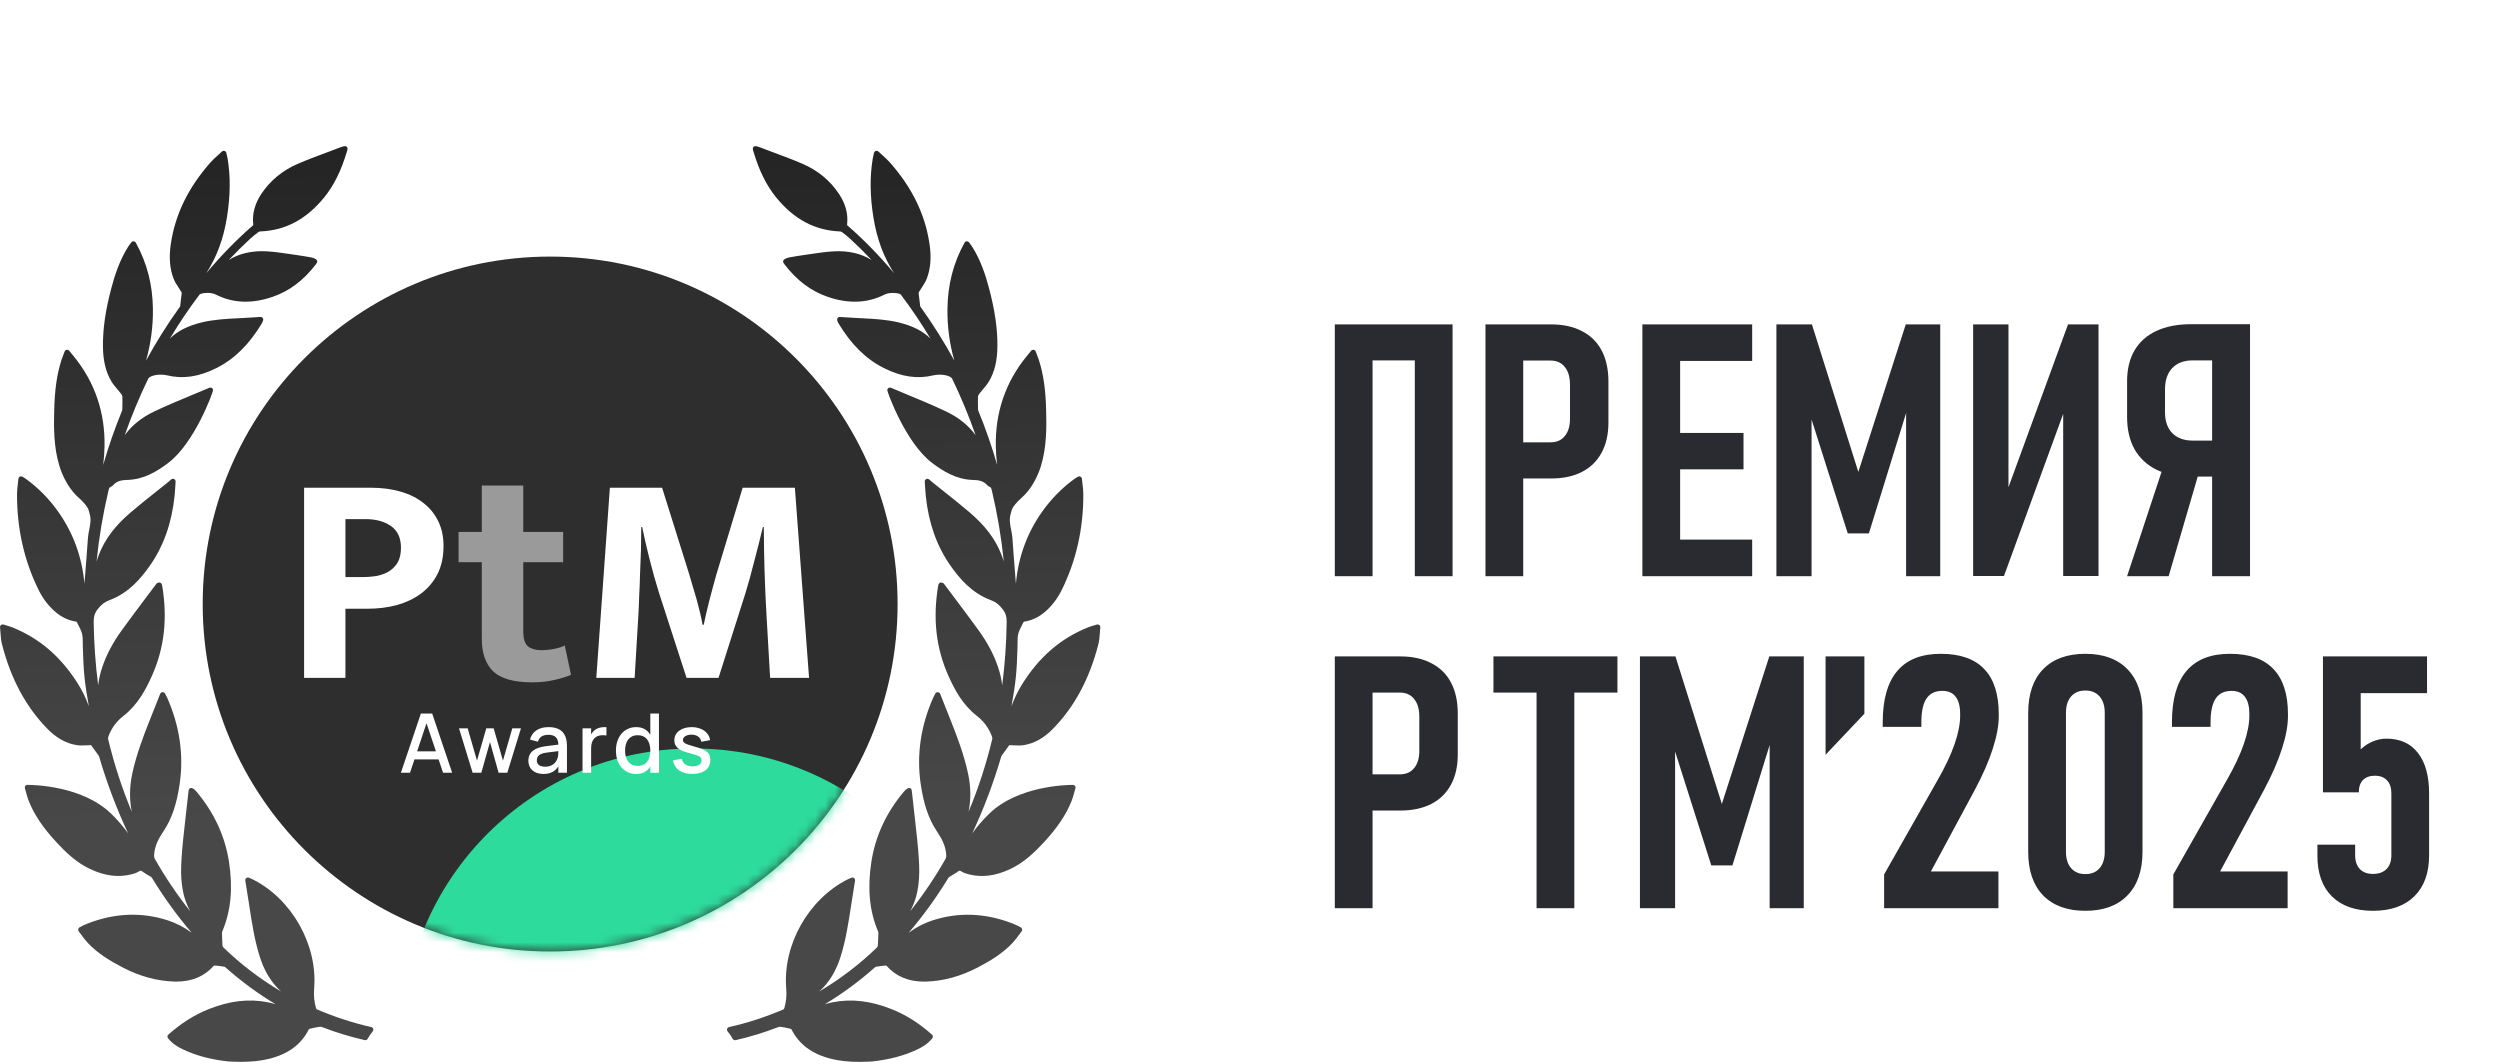 <?xml version="1.0" encoding="UTF-8"?> <svg xmlns="http://www.w3.org/2000/svg" width="256" height="109" viewBox="0 0 256 109" fill="none"><circle cx="56.335" cy="61.853" r="35.579" fill="#2E2E2E"></circle><mask id="mask0_3055_1270" style="mask-type:alpha" maskUnits="userSpaceOnUse" x="20" y="26" width="72" height="72"><circle cx="56.335" cy="61.853" r="35.579" fill="#2DDC9D"></circle></mask><g mask="url(#mask0_3055_1270)"><g filter="url(#filter0_f_3055_1270)"><circle cx="71.002" cy="106.465" r="29.822" fill="#2DDC9D"></circle></g></g><path d="M112.573 64.006C112.538 63.978 112.496 63.958 112.452 63.949C112.407 63.941 112.361 63.943 112.318 63.956C112.22 63.986 112.129 64.013 112.044 64.038L112.003 64.05C111.793 64.111 111.612 64.164 111.433 64.236C108.6 65.365 106.37 67.3 104.614 70.15C104.181 70.854 103.845 71.586 103.577 72.316C104.016 69.861 104.118 68.904 104.195 66.156C104.199 66.041 104.199 65.924 104.199 65.808C104.199 65.49 104.199 65.189 104.268 64.915C104.351 64.591 104.518 64.267 104.68 63.954C104.725 63.865 104.771 63.776 104.808 63.699C104.828 63.679 104.853 63.664 104.88 63.655C105.69 63.531 106.406 63.186 107.07 62.6C107.74 62.007 108.29 61.282 108.707 60.442C110.202 57.435 110.95 54.111 110.931 50.564C110.929 50.221 110.889 49.888 110.845 49.526C110.824 49.359 110.805 49.193 110.788 49.026C110.783 48.979 110.767 48.935 110.74 48.897C110.714 48.858 110.678 48.827 110.636 48.807C110.594 48.786 110.548 48.777 110.502 48.779C110.455 48.782 110.41 48.796 110.37 48.82C110.32 48.852 110.276 48.878 110.237 48.901C110.161 48.946 110.103 48.981 110.048 49.021C108.773 49.938 107.648 51.08 106.705 52.413C105.165 54.593 104.27 57.058 104.028 59.77L103.956 58.863L103.947 58.753C103.853 57.568 103.755 56.343 103.675 55.138C103.655 54.833 103.597 54.536 103.54 54.248C103.431 53.696 103.328 53.175 103.493 52.628C103.531 52.505 103.562 52.38 103.594 52.256C103.672 51.949 104.048 51.476 104.627 50.958L104.648 50.938C104.862 50.757 105.957 49.752 106.578 47.764C107.209 45.744 107.161 43.634 107.126 42.093L107.125 42.052C107.079 39.933 106.851 38.337 106.385 36.875C106.322 36.684 106.253 36.496 106.178 36.31C106.139 36.209 106.099 36.105 106.057 35.995C106.041 35.95 106.013 35.91 105.976 35.88C105.939 35.849 105.894 35.828 105.847 35.82L105.801 35.816C105.76 35.816 105.72 35.825 105.683 35.843C105.647 35.86 105.614 35.886 105.589 35.917L105.137 36.47C102.969 39.122 101.904 42.232 101.971 45.715C101.983 46.348 102.03 46.979 102.109 47.607C101.566 45.723 100.921 43.87 100.177 42.057C100.161 42.016 100.152 41.972 100.151 41.928L100.146 41.684C100.138 41.332 100.13 40.967 100.145 40.608C100.147 40.549 100.186 40.442 100.266 40.337C100.379 40.187 100.505 40.04 100.636 39.887C100.858 39.627 101.087 39.359 101.269 39.053C101.855 38.069 102.13 36.907 102.135 35.394C102.143 33.614 101.869 31.74 101.272 29.497C100.947 28.274 100.455 26.684 99.538 25.243C99.474 25.145 99.405 25.05 99.333 24.959C99.297 24.913 99.263 24.867 99.229 24.821C99.177 24.751 99.105 24.71 98.99 24.71C98.944 24.714 98.9 24.728 98.861 24.753C98.823 24.778 98.791 24.812 98.769 24.852C97.619 26.933 97.046 29.158 97.019 31.651C96.997 33.437 97.235 35.216 97.725 36.933C96.696 35.046 95.552 33.224 94.301 31.477L94.272 31.438C94.244 31.4 94.232 31.382 94.234 31.395C94.168 30.929 94.111 30.462 94.064 29.994C94.065 29.988 94.072 29.955 94.13 29.857C94.213 29.717 94.303 29.579 94.398 29.433C94.591 29.141 94.789 28.837 94.916 28.498C95.299 27.474 95.385 26.312 95.178 24.948C94.724 21.928 93.397 19.209 91.123 16.635C90.888 16.371 90.63 16.137 90.356 15.89L90.28 15.821C90.173 15.724 90.064 15.625 89.953 15.52C89.917 15.486 89.874 15.462 89.826 15.451C89.779 15.44 89.729 15.441 89.683 15.456C89.637 15.47 89.596 15.497 89.563 15.532C89.531 15.568 89.508 15.611 89.497 15.658L89.447 15.877C89.413 16.022 89.387 16.136 89.367 16.251C89.061 18.084 89.084 20.047 89.436 22.253C89.786 24.442 90.482 26.329 91.551 27.968C89.948 26.073 88.389 24.483 86.76 23.073C86.751 23.058 86.745 23.043 86.741 23.026C86.868 21.926 86.598 20.889 85.913 19.857C85.014 18.5 83.765 17.466 82.201 16.784C81.264 16.377 80.294 16.016 79.345 15.663C78.89 15.493 78.435 15.325 77.966 15.143C77.495 14.956 77.294 14.922 77.185 15.024C77.044 15.155 77.078 15.267 77.139 15.471L77.159 15.538C77.733 17.478 78.495 19.012 79.489 20.228C81.313 22.463 83.447 23.598 86.008 23.699C86.098 23.704 86.169 23.729 86.198 23.752C86.559 24.023 86.824 24.239 87.059 24.454C87.816 25.149 88.545 25.872 89.247 26.623C88.183 25.96 86.884 25.661 85.42 25.735C84.618 25.776 83.823 25.893 83.054 26.007L83.025 26.012C82.797 26.045 82.571 26.078 82.346 26.11C81.852 26.177 81.353 26.265 80.913 26.342C80.735 26.374 80.309 26.471 80.212 26.679C80.178 26.749 80.18 26.827 80.219 26.898C80.253 26.959 80.29 27.017 80.331 27.07C81.601 28.723 83.049 29.811 84.76 30.397C86.845 31.116 88.76 31.056 90.481 30.211C90.744 30.066 91.062 29.992 91.424 29.992C91.698 29.992 91.903 30.036 91.971 30.051C92.073 30.068 92.212 30.126 92.24 30.162C93.332 31.607 94.346 33.11 95.275 34.666C94.473 33.884 93.428 33.356 92.004 33.013C90.756 32.715 89.48 32.651 88.247 32.589L87.834 32.568C87.447 32.548 87.06 32.523 86.661 32.498L85.993 32.456C85.951 32.456 85.909 32.467 85.871 32.486C85.832 32.505 85.799 32.533 85.774 32.568C85.747 32.605 85.729 32.648 85.723 32.694C85.717 32.739 85.722 32.785 85.738 32.828C85.765 32.901 85.814 33.03 85.839 33.073C87.14 35.256 88.668 36.766 90.509 37.69C92.309 38.592 93.936 38.83 95.576 38.437C95.785 38.389 95.999 38.365 96.213 38.366C96.911 38.366 97.398 38.58 97.5 38.778C98.408 40.66 99.211 42.593 99.903 44.566C99.174 43.558 98.155 42.74 96.865 42.127C95.583 41.521 94.249 40.966 92.936 40.42C92.372 40.186 91.805 39.951 91.241 39.711C91.2 39.693 91.154 39.685 91.109 39.689C91.063 39.693 91.02 39.708 90.982 39.733C90.944 39.758 90.912 39.792 90.891 39.832C90.869 39.872 90.858 39.917 90.858 39.963C90.858 40.139 92.73 45.352 95.449 47.406C96.558 48.244 97.925 49.106 99.648 49.147C100.163 49.157 100.697 49.23 101.099 49.69C101.161 49.763 101.242 49.819 101.331 49.85C101.469 49.895 101.507 49.98 101.575 50.267C102.138 52.649 102.543 55.065 102.789 57.5C102.711 57.244 102.623 56.991 102.525 56.743C101.916 55.195 100.892 53.84 99.302 52.479C98.482 51.775 97.623 51.093 96.793 50.433L96.753 50.402C96.375 50.102 95.998 49.802 95.622 49.499C95.54 49.433 95.46 49.365 95.381 49.297L95.146 49.095C95.105 49.061 95.054 49.039 95.001 49.033C94.948 49.026 94.894 49.035 94.846 49.059C94.797 49.083 94.757 49.121 94.731 49.169C94.704 49.215 94.692 49.27 94.695 49.324C94.707 49.49 94.716 49.647 94.725 49.798L94.73 49.868C94.748 50.179 94.766 50.472 94.797 50.762C95.091 53.581 95.927 55.934 97.352 57.957C98.234 59.207 99.499 60.735 101.472 61.458C101.952 61.635 102.3 61.902 102.673 62.383C103.025 62.833 103.091 63.243 103.083 63.761C103.05 65.908 102.897 68.052 102.624 70.182C102.56 69.596 102.426 68.993 102.219 68.367C101.792 67.069 101.126 65.808 100.183 64.51C99.369 63.387 98.522 62.259 97.703 61.169L97.649 61.096C97.324 60.664 97 60.231 96.684 59.808C96.624 59.721 96.539 59.69 96.489 59.672C96.454 59.655 96.415 59.646 96.376 59.645C96.337 59.644 96.298 59.651 96.262 59.667C96.226 59.682 96.194 59.705 96.167 59.734C96.141 59.763 96.12 59.797 96.108 59.834L96.099 59.864C96.085 59.904 96.074 59.939 96.069 59.974C95.504 63.352 95.85 66.379 97.128 69.228C97.751 70.622 98.588 72.199 100.063 73.334C100.744 73.862 101.263 74.571 101.561 75.38C101.623 75.553 101.62 75.628 101.613 75.656C100.989 78.251 100.173 80.753 99.182 83.121C99.437 81.873 99.42 80.562 99.128 79.204C98.714 77.279 98.003 75.413 97.369 73.815L97.179 73.337C96.876 72.575 96.574 71.813 96.273 71.051C96.234 70.951 96.139 70.883 96.013 70.877C95.963 70.877 95.915 70.891 95.873 70.918C95.831 70.944 95.797 70.981 95.775 71.026L95.675 71.214C95.631 71.296 95.59 71.373 95.555 71.453C94.279 74.34 93.848 77.301 94.275 80.251C94.58 82.361 95.097 83.872 95.951 85.15C96.393 85.811 96.813 86.547 96.889 87.452C96.907 87.666 96.898 87.814 96.803 87.982C95.741 89.852 94.535 91.636 93.196 93.318L93.211 93.291C94.163 91.547 94.191 89.661 94.094 88.046C94.01 86.662 93.852 85.279 93.7 83.942L93.691 83.865C93.629 83.33 93.57 82.794 93.513 82.258C93.481 81.953 93.445 81.647 93.408 81.342L93.359 80.924C93.354 80.879 93.338 80.837 93.312 80.799C93.287 80.762 93.252 80.732 93.212 80.712C93.061 80.633 92.818 80.755 92.556 81.066C90.751 83.208 89.631 85.627 89.227 88.259C88.807 90.987 89.034 93.322 89.922 95.397C89.946 95.452 89.945 95.565 89.945 95.603L89.897 96.796C89.89 96.882 89.845 96.979 89.808 97.015C88.018 98.746 86.033 100.261 83.892 101.529C84.9 100.616 85.625 99.423 86.094 97.912C86.615 96.237 86.882 94.494 87.141 92.804L87.163 92.654C87.255 92.06 87.351 91.467 87.449 90.862L87.559 90.177C87.567 90.129 87.562 90.079 87.544 90.034C87.526 89.988 87.497 89.948 87.459 89.918C87.42 89.888 87.374 89.868 87.326 89.862C87.278 89.855 87.228 89.861 87.183 89.88L87.087 89.92C86.984 89.962 86.895 90 86.81 90.043C82.785 92.06 80.135 96.763 80.51 101.227C80.568 101.926 80.504 102.583 80.314 103.233C80.296 103.292 80.239 103.357 80.216 103.367C78.304 104.176 76.486 104.766 74.657 105.171C74.611 105.182 74.569 105.204 74.534 105.235C74.499 105.267 74.473 105.307 74.458 105.351C74.443 105.396 74.44 105.444 74.448 105.491C74.457 105.538 74.478 105.581 74.509 105.617C74.706 105.851 74.878 106.104 75.023 106.374C75.081 106.482 75.221 106.538 75.325 106.511C76.793 106.177 78.234 105.738 79.64 105.197C79.751 105.153 79.835 105.131 79.915 105.144C80.22 105.185 80.543 105.248 80.901 105.337C80.975 105.355 81.037 105.39 81.038 105.387C81.821 106.952 83.166 107.949 85.152 108.434C85.584 108.538 86.03 108.615 86.477 108.662C86.944 108.712 87.466 108.737 88.026 108.737C88.803 108.737 89.357 108.689 89.364 108.688C91.085 108.495 92.555 108.106 93.858 107.5C94.392 107.251 95.001 106.917 95.469 106.319C95.512 106.264 95.532 106.195 95.526 106.125C95.52 106.055 95.487 105.99 95.435 105.944C94.112 104.773 92.765 103.922 91.317 103.343C89.171 102.488 87.216 102.256 85.3 102.626C85.017 102.681 84.738 102.75 84.462 102.832C86.254 101.758 87.971 100.495 89.591 99.055C89.626 99.025 89.668 99.005 89.713 98.995C89.978 98.951 90.331 98.897 90.691 98.871C90.724 98.871 90.767 98.887 90.772 98.888C91.748 99.985 93.006 100.517 94.618 100.517C94.7 100.517 94.782 100.516 94.865 100.513C96.617 100.456 98.379 99.973 100.102 99.077C101.354 98.421 102.659 97.659 103.717 96.521C103.952 96.268 104.162 95.982 104.347 95.729L104.365 95.705C104.447 95.593 104.529 95.481 104.614 95.371C104.638 95.34 104.654 95.306 104.663 95.269C104.673 95.232 104.674 95.194 104.668 95.156C104.661 95.117 104.646 95.08 104.623 95.047C104.601 95.015 104.572 94.987 104.538 94.966C104.52 94.956 104.071 94.715 103.662 94.556C100.922 93.494 98.156 93.385 95.517 94.239C94.653 94.517 93.84 94.935 93.049 95.513C94.513 93.806 95.868 91.934 97.099 89.921C97.112 89.9 97.147 89.842 97.159 89.832C97.266 89.763 97.376 89.698 97.486 89.633C97.683 89.518 97.887 89.398 98.078 89.255C98.24 89.134 98.285 89.131 98.449 89.236C98.68 89.387 98.948 89.465 99.182 89.526C100.552 89.878 101.933 89.703 103.46 88.984C104.855 88.328 105.928 87.29 106.879 86.268C108.264 84.776 109.168 83.43 109.726 82.032C109.843 81.738 109.927 81.435 110.014 81.118C110.05 80.984 110.087 80.851 110.126 80.721C110.146 80.653 110.14 80.58 110.108 80.517C110.077 80.454 110.022 80.406 109.955 80.382L109.841 80.373C109.276 80.373 104.24 80.456 101.295 83.323C100.658 83.942 100.076 84.615 99.555 85.336C100.72 82.86 101.708 80.252 102.505 77.544L102.516 77.504C102.526 77.471 102.54 77.421 102.55 77.407L103.32 76.346C103.349 76.303 103.353 76.303 103.398 76.303C103.418 76.303 103.44 76.305 103.465 76.306L103.63 76.316C104.203 76.352 104.54 76.347 104.818 76.303C105.915 76.129 106.905 75.575 107.845 74.609C110.042 72.348 111.554 69.528 112.468 65.987C112.566 65.608 112.594 65.225 112.623 64.819C112.636 64.635 112.651 64.445 112.671 64.249C112.676 64.204 112.669 64.158 112.652 64.115C112.635 64.073 112.608 64.036 112.573 64.006ZM38.017 105.169C36.19 104.764 34.372 104.174 32.46 103.365C32.437 103.355 32.38 103.29 32.362 103.232C32.172 102.581 32.108 101.924 32.167 101.225C32.541 96.761 29.891 92.058 25.867 90.041C25.776 89.996 25.683 89.955 25.589 89.918L25.494 89.878C25.449 89.859 25.4 89.853 25.352 89.859C25.304 89.866 25.258 89.885 25.22 89.914C25.181 89.945 25.151 89.985 25.133 90.031C25.114 90.077 25.109 90.127 25.117 90.175L25.227 90.86C25.325 91.465 25.421 92.058 25.513 92.651L25.536 92.806C25.794 94.492 26.061 96.236 26.582 97.91C27.051 99.421 27.776 100.614 28.784 101.527C26.643 100.259 24.658 98.745 22.869 97.014C22.831 96.977 22.786 96.88 22.779 96.8L22.731 95.606C22.731 95.563 22.73 95.45 22.754 95.395C23.642 93.32 23.869 90.986 23.45 88.257C23.045 85.626 21.925 83.206 20.12 81.065C19.909 80.814 19.723 80.687 19.566 80.687C19.532 80.686 19.498 80.694 19.467 80.709C19.426 80.729 19.391 80.759 19.364 80.797C19.338 80.834 19.322 80.878 19.316 80.923L19.268 81.34C19.231 81.645 19.196 81.951 19.163 82.257C19.106 82.793 19.047 83.328 18.985 83.864L18.976 83.941C18.824 85.278 18.665 86.66 18.582 88.044C18.485 89.659 18.514 91.545 19.465 93.289L19.48 93.316C18.141 91.634 16.935 89.85 15.873 87.98C15.778 87.812 15.769 87.664 15.787 87.45C15.864 86.544 16.283 85.808 16.725 85.148C17.579 83.87 18.096 82.359 18.401 80.25C18.828 77.299 18.397 74.339 17.121 71.451C17.086 71.371 17.045 71.295 17.001 71.212L16.901 71.024C16.877 70.977 16.84 70.939 16.794 70.913C16.749 70.886 16.697 70.874 16.644 70.876C16.592 70.879 16.541 70.896 16.499 70.927C16.456 70.958 16.423 71 16.403 71.049C16.102 71.811 15.8 72.573 15.497 73.335L15.307 73.813C14.673 75.411 13.961 77.277 13.548 79.202C13.257 80.56 13.239 81.871 13.494 83.12C12.502 80.752 11.687 78.249 11.063 75.655C11.056 75.626 11.053 75.551 11.115 75.379C11.413 74.569 11.932 73.86 12.613 73.332C14.088 72.197 14.925 70.62 15.549 69.227C16.826 66.377 17.172 63.35 16.608 59.972C16.601 59.935 16.591 59.899 16.578 59.863L16.568 59.833C16.556 59.795 16.536 59.761 16.509 59.732C16.482 59.703 16.45 59.679 16.413 59.664C16.379 59.65 16.341 59.643 16.303 59.644C16.266 59.644 16.229 59.652 16.194 59.667C16.138 59.688 16.052 59.719 15.996 59.801C15.674 60.233 15.351 60.663 15.027 61.094L14.973 61.166C14.154 62.257 13.307 63.385 12.493 64.508C11.55 65.806 10.884 67.067 10.457 68.365C10.251 68.991 10.116 69.594 10.053 70.18C9.779 68.05 9.626 65.906 9.594 63.759C9.586 63.242 9.651 62.831 10.004 62.38C10.376 61.901 10.725 61.633 11.205 61.456C13.177 60.733 14.443 59.205 15.325 57.955C16.749 55.932 17.585 53.579 17.879 50.761C17.911 50.471 17.928 50.177 17.947 49.867L17.951 49.796C17.96 49.645 17.969 49.488 17.981 49.321C17.985 49.267 17.973 49.213 17.946 49.166C17.919 49.119 17.879 49.081 17.831 49.057C17.783 49.033 17.729 49.024 17.675 49.031C17.622 49.037 17.572 49.059 17.53 49.093L17.296 49.295C17.208 49.37 17.133 49.434 17.054 49.497C16.678 49.8 16.301 50.1 15.923 50.401L15.883 50.432C15.053 51.091 14.195 51.773 13.375 52.477C11.784 53.838 10.76 55.193 10.152 56.741C10.053 56.99 9.965 57.242 9.887 57.498C10.133 55.063 10.539 52.647 11.102 50.265C11.17 49.978 11.207 49.894 11.347 49.848C11.434 49.818 11.516 49.761 11.575 49.69C11.98 49.228 12.513 49.155 13.029 49.145C14.752 49.104 16.118 48.242 17.227 47.404C19.946 45.35 21.819 40.137 21.819 39.961C21.819 39.915 21.808 39.87 21.786 39.83C21.764 39.79 21.733 39.756 21.695 39.731C21.657 39.706 21.614 39.692 21.569 39.688C21.524 39.684 21.479 39.691 21.438 39.708C20.871 39.949 20.305 40.184 19.718 40.427C18.427 40.964 17.093 41.519 15.812 42.125C14.522 42.737 13.502 43.556 12.774 44.563C13.465 42.592 14.267 40.66 15.175 38.779C15.279 38.578 15.765 38.364 16.463 38.364C16.691 38.364 16.911 38.388 17.101 38.434C18.741 38.829 20.367 38.59 22.167 37.687C24.009 36.764 25.537 35.254 26.838 33.07C26.863 33.028 26.912 32.899 26.938 32.827C26.954 32.784 26.96 32.738 26.953 32.692C26.947 32.647 26.93 32.604 26.903 32.567C26.852 32.497 26.771 32.455 26.667 32.455H26.665L26.015 32.496C25.616 32.521 25.229 32.546 24.843 32.566L24.429 32.587C23.196 32.649 21.92 32.713 20.672 33.011C19.248 33.355 18.203 33.882 17.401 34.663C18.331 33.108 19.344 31.605 20.436 30.161C20.465 30.124 20.603 30.066 20.716 30.047C20.773 30.034 20.978 29.991 21.251 29.991C21.614 29.991 21.931 30.065 22.201 30.213C23.91 31.052 25.831 31.114 27.916 30.396C29.626 29.81 31.075 28.721 32.344 27.069C32.386 27.015 32.423 26.957 32.457 26.896C32.476 26.863 32.486 26.826 32.487 26.788C32.489 26.749 32.481 26.712 32.464 26.677C32.366 26.47 31.94 26.373 31.761 26.341C31.322 26.264 30.824 26.176 30.33 26.109C30.104 26.077 29.878 26.044 29.651 26.01L29.622 26.006C28.852 25.892 28.057 25.774 27.256 25.734C25.792 25.659 24.492 25.958 23.428 26.622C24.13 25.871 24.86 25.148 25.616 24.453C25.851 24.238 26.117 24.021 26.478 23.75C26.506 23.728 26.578 23.703 26.665 23.698C29.229 23.597 31.362 22.462 33.187 20.227C34.181 19.011 34.942 17.477 35.517 15.537L35.536 15.47C35.598 15.266 35.632 15.154 35.49 15.023C35.382 14.921 35.19 14.951 34.693 15.149C34.241 15.323 33.786 15.492 33.319 15.666C32.382 16.015 31.412 16.375 30.475 16.783C28.911 17.465 27.661 18.499 26.762 19.855C26.078 20.888 25.807 21.925 25.935 23.02C25.932 23.036 25.928 23.051 25.922 23.065C24.288 24.48 22.727 26.072 21.124 27.967C22.193 26.328 22.89 24.44 23.239 22.252C23.592 20.046 23.614 18.083 23.308 16.25C23.289 16.135 23.262 16.021 23.229 15.877L23.179 15.656C23.168 15.609 23.144 15.566 23.112 15.53C23.079 15.495 23.038 15.469 22.992 15.455C22.945 15.441 22.896 15.44 22.849 15.451C22.802 15.462 22.759 15.485 22.724 15.518C22.612 15.624 22.502 15.723 22.395 15.82L22.32 15.889C22.046 16.136 21.787 16.37 21.553 16.634C19.278 19.208 17.951 21.927 17.497 24.947C17.29 26.311 17.376 27.473 17.76 28.497C17.887 28.837 18.085 29.14 18.282 29.441C18.373 29.578 18.463 29.716 18.546 29.858C18.607 29.959 18.612 29.986 18.612 29.981C18.567 30.446 18.512 30.911 18.447 31.374C18.444 31.381 18.434 31.397 18.402 31.44L18.375 31.477C17.124 33.223 15.98 35.045 14.951 36.932C15.441 35.216 15.68 33.436 15.658 31.651C15.63 29.157 15.057 26.933 13.907 24.85C13.861 24.769 13.779 24.717 13.664 24.709C13.621 24.709 13.579 24.72 13.541 24.739C13.504 24.759 13.471 24.787 13.446 24.821C13.412 24.869 13.377 24.915 13.343 24.958C13.269 25.054 13.2 25.145 13.137 25.243C12.221 26.684 11.73 28.273 11.404 29.496C10.807 31.74 10.534 33.614 10.541 35.393C10.546 36.906 10.821 38.068 11.406 39.052C11.589 39.358 11.818 39.626 12.048 39.896C12.171 40.039 12.296 40.186 12.41 40.337C12.49 40.442 12.528 40.548 12.53 40.608C12.545 40.967 12.537 41.331 12.53 41.684L12.524 41.927C12.523 41.971 12.515 42.014 12.5 42.054C11.755 43.868 11.11 45.722 10.567 47.606C10.646 46.979 10.692 46.347 10.705 45.714C10.772 42.232 9.707 39.122 7.539 36.469L7.087 35.917C7.062 35.885 7.029 35.86 6.993 35.842C6.956 35.824 6.916 35.815 6.875 35.815L6.83 35.819C6.782 35.827 6.738 35.848 6.701 35.878C6.664 35.909 6.635 35.949 6.618 35.994C6.577 36.104 6.537 36.208 6.497 36.309C6.423 36.495 6.354 36.684 6.29 36.875C5.825 38.336 5.597 39.933 5.55 42.05L5.549 42.092C5.515 43.633 5.467 45.743 6.098 47.763C6.719 49.752 7.814 50.756 8.026 50.937L8.049 50.957C8.627 51.475 9.004 51.948 9.081 52.255C9.113 52.38 9.145 52.504 9.182 52.627C9.347 53.174 9.244 53.695 9.133 54.258C9.077 54.542 9.02 54.836 9 55.137C8.92 56.342 8.822 57.567 8.728 58.752L8.719 58.862L8.647 59.769C8.405 57.057 7.51 54.592 5.97 52.412C5.027 51.079 3.902 49.938 2.627 49.02C2.572 48.98 2.514 48.945 2.436 48.899C2.391 48.873 2.347 48.846 2.303 48.818C2.263 48.794 2.218 48.781 2.172 48.779C2.126 48.777 2.08 48.786 2.039 48.806C1.997 48.827 1.961 48.858 1.935 48.896C1.908 48.934 1.892 48.979 1.887 49.025C1.869 49.195 1.85 49.365 1.828 49.535C1.786 49.888 1.745 50.221 1.744 50.563C1.725 54.11 2.473 57.434 3.968 60.441C4.385 61.281 4.935 62.006 5.605 62.6C6.268 63.185 6.985 63.53 7.793 63.654C7.817 63.662 7.84 63.673 7.86 63.688C7.904 63.776 7.949 63.864 7.995 63.953C8.156 64.266 8.323 64.59 8.406 64.914C8.475 65.189 8.475 65.489 8.475 65.807C8.475 65.923 8.475 66.04 8.479 66.155C8.557 68.903 8.659 69.86 9.097 72.315C8.83 71.585 8.494 70.853 8.06 70.149C6.305 67.299 4.075 65.365 1.242 64.236C1.062 64.163 0.882 64.11 0.672 64.049L0.63 64.037C0.545 64.012 0.455 63.985 0.359 63.956C0.315 63.942 0.269 63.939 0.224 63.948C0.18 63.956 0.138 63.976 0.102 64.005C0.067 64.034 0.04 64.071 0.022 64.114C0.005 64.156 -0.001 64.202 0.004 64.248C0.024 64.442 0.039 64.632 0.052 64.817C0.081 65.222 0.109 65.606 0.207 65.985C1.12 69.525 2.633 72.345 4.83 74.606C5.77 75.573 6.76 76.127 7.857 76.301C8.134 76.344 8.472 76.349 9.045 76.314L9.21 76.304C9.235 76.302 9.257 76.301 9.277 76.301C9.322 76.301 9.326 76.301 9.357 76.347L10.125 77.404C10.135 77.418 10.149 77.468 10.159 77.503L10.17 77.541C10.966 80.249 11.955 82.858 13.12 85.333C12.6 84.613 12.017 83.939 11.38 83.321C8.435 80.454 3.399 80.371 2.834 80.371L2.764 80.371L2.72 80.38C2.653 80.403 2.599 80.451 2.567 80.514C2.535 80.577 2.529 80.65 2.549 80.717C2.588 80.849 2.625 80.982 2.667 81.138C2.748 81.432 2.831 81.736 2.948 82.029C3.507 83.428 4.411 84.773 5.796 86.265C6.747 87.288 7.82 88.325 9.214 88.981C10.742 89.7 12.121 89.876 13.493 89.523C13.726 89.462 13.995 89.384 14.225 89.234C14.389 89.128 14.434 89.132 14.596 89.252C14.787 89.395 14.991 89.515 15.189 89.631C15.298 89.695 15.408 89.76 15.511 89.826C15.527 89.839 15.562 89.897 15.575 89.918C16.806 91.932 18.162 93.803 19.626 95.51C18.834 94.932 18.021 94.514 17.157 94.236C14.518 93.383 11.752 93.491 9.013 94.554C8.604 94.713 8.155 94.954 8.126 94.971C8.094 94.991 8.067 95.018 8.047 95.05C8.027 95.082 8.013 95.117 8.007 95.154C8 95.191 8.002 95.23 8.011 95.266C8.02 95.303 8.037 95.337 8.059 95.367C8.145 95.478 8.228 95.591 8.31 95.702L8.328 95.726C8.513 95.979 8.722 96.265 8.957 96.518C10.015 97.656 11.32 98.419 12.573 99.074C14.296 99.971 16.057 100.453 17.809 100.51C17.892 100.513 17.974 100.515 18.057 100.515C19.668 100.515 20.926 99.982 21.896 98.892C21.92 98.878 21.946 98.87 21.973 98.867C22.344 98.894 22.696 98.948 22.959 98.992C23.005 99.001 23.048 99.022 23.084 99.053C24.704 100.492 26.42 101.755 28.212 102.829C27.936 102.747 27.657 102.678 27.374 102.622C25.459 102.253 23.504 102.484 21.357 103.34C19.909 103.919 18.562 104.77 17.24 105.94C17.187 105.987 17.154 106.051 17.148 106.121C17.142 106.191 17.162 106.261 17.205 106.316C17.673 106.913 18.282 107.248 18.816 107.496C20.119 108.103 21.589 108.492 23.312 108.685C23.317 108.685 23.871 108.734 24.648 108.734C25.209 108.734 25.73 108.708 26.197 108.659C26.643 108.612 27.086 108.536 27.522 108.431C29.508 107.946 30.854 106.949 31.625 105.4C31.639 105.387 31.698 105.353 31.773 105.334C32.098 105.251 32.428 105.187 32.761 105.141C32.833 105.129 32.923 105.149 33.036 105.195C34.44 105.735 35.881 106.173 37.347 106.507C37.406 106.521 37.468 106.515 37.523 106.49C37.578 106.466 37.624 106.423 37.652 106.369C37.797 106.1 37.969 105.847 38.166 105.613C38.197 105.577 38.217 105.534 38.226 105.488C38.235 105.441 38.232 105.394 38.217 105.349C38.202 105.304 38.175 105.264 38.141 105.233C38.106 105.201 38.063 105.179 38.017 105.169Z" fill="url(#paint0_linear_3055_1270)"></path><path d="M57.668 57.568H53.583V64.672C53.583 65.404 53.744 65.91 54.066 66.19C54.409 66.449 54.859 66.578 55.417 66.578C55.846 66.578 56.285 66.535 56.736 66.449C57.186 66.362 57.55 66.244 57.829 66.093L58.473 69.097C58.108 69.269 57.561 69.441 56.832 69.614C56.103 69.786 55.331 69.872 54.516 69.872C52.651 69.872 51.321 69.506 50.528 68.774C49.734 68.02 49.337 66.901 49.337 65.415V57.568H46.957V54.467H49.337V49.72H53.583V54.467H57.668V57.568Z" fill="#9A9A9A"></path><path d="M31.139 49.944H37.968C39.101 49.944 40.121 50.078 41.028 50.346C41.955 50.614 42.737 51.005 43.376 51.52C44.035 52.035 44.54 52.664 44.89 53.405C45.241 54.127 45.416 54.961 45.416 55.909C45.416 57.021 45.21 57.979 44.798 58.782C44.386 59.586 43.819 60.256 43.098 60.791C42.398 61.306 41.574 61.698 40.626 61.965C39.678 62.213 38.669 62.336 37.597 62.336H35.372V69.413H31.139V49.944ZM35.372 59.092H37.103C37.639 59.092 38.143 59.05 38.617 58.968C39.112 58.865 39.534 58.7 39.884 58.474C40.255 58.226 40.543 57.917 40.749 57.546C40.956 57.155 41.059 56.671 41.059 56.094C41.059 55.084 40.718 54.343 40.039 53.869C39.359 53.395 38.493 53.158 37.443 53.158H35.372V59.092Z" fill="white"></path><path d="M62.452 49.944H67.798L70.579 58.813C70.703 59.205 70.826 59.627 70.95 60.081C71.094 60.534 71.228 60.987 71.352 61.44C71.475 61.893 71.589 62.336 71.692 62.769C71.795 63.202 71.877 63.603 71.939 63.974H72.063C72.124 63.645 72.207 63.263 72.31 62.831C72.413 62.378 72.526 61.914 72.65 61.44C72.773 60.966 72.897 60.503 73.021 60.05C73.144 59.596 73.257 59.184 73.361 58.813L76.049 49.944H81.395L82.848 69.413H78.861C78.738 67.27 78.614 65.128 78.49 62.985C78.367 60.843 78.284 58.679 78.243 56.496L78.212 53.962H78.12C77.852 55.095 77.553 56.279 77.223 57.516C76.914 58.752 76.616 59.833 76.327 60.76L73.577 69.413H70.301L67.489 60.729C67.139 59.617 66.809 58.443 66.5 57.206C66.191 55.97 65.944 54.889 65.758 53.962H65.666C65.666 54.703 65.656 55.486 65.635 56.31C65.614 57.114 65.583 57.917 65.542 58.721C65.522 59.524 65.491 60.317 65.449 61.1C65.429 61.862 65.398 62.563 65.357 63.202L64.986 69.413H61.061L62.452 49.944Z" fill="white"></path><path d="M46.3 79.129H45.37L44.911 77.761H42.441L41.986 79.129H41.052L43.097 73.068H44.255L46.3 79.129ZM44.638 76.936L43.674 74.057L42.714 76.936H44.638ZM50.173 75.985L49.289 79.129H48.397L47.003 74.583H47.891L48.843 77.887L49.794 74.583H50.551L51.503 77.887L52.458 74.583H53.346L51.949 79.129H51.057L50.173 75.985ZM56.172 74.457C56.806 74.457 57.279 74.618 57.59 74.941C57.902 75.261 58.057 75.752 58.057 76.414V79.129H57.174V78.464C56.862 78.991 56.353 79.255 55.646 79.255C55.41 79.255 55.197 79.223 55.006 79.158C54.818 79.097 54.657 79.007 54.522 78.889C54.39 78.771 54.288 78.629 54.215 78.464C54.142 78.298 54.105 78.113 54.105 77.908C54.105 77.681 54.146 77.482 54.227 77.311C54.309 77.137 54.427 76.989 54.581 76.869C54.738 76.745 54.929 76.647 55.153 76.574C55.381 76.498 55.637 76.442 55.924 76.406L57.174 76.25C57.168 75.902 57.081 75.648 56.913 75.488C56.747 75.325 56.497 75.244 56.163 75.244C55.866 75.244 55.629 75.302 55.452 75.417C55.278 75.529 55.155 75.706 55.082 75.947L54.27 75.732C54.387 75.317 54.608 75.001 54.93 74.785C55.256 74.566 55.67 74.457 56.172 74.457ZM56.033 77.058C55.663 77.103 55.393 77.189 55.225 77.315C55.056 77.438 54.972 77.614 54.972 77.841C54.972 78.287 55.264 78.51 55.848 78.51C56.005 78.51 56.151 78.489 56.285 78.447C56.423 78.405 56.545 78.346 56.652 78.27C56.758 78.192 56.848 78.099 56.921 77.993C56.997 77.883 57.053 77.764 57.09 77.635C57.132 77.525 57.155 77.409 57.161 77.285C57.169 77.159 57.174 77.046 57.174 76.945V76.915L56.033 77.058ZM62.101 75.316C61.994 75.296 61.858 75.286 61.693 75.286C61.513 75.286 61.352 75.314 61.209 75.37C61.066 75.426 60.944 75.511 60.843 75.623C60.741 75.732 60.664 75.871 60.611 76.04C60.558 76.208 60.531 76.404 60.531 76.629V79.129H59.651V74.583H60.531V75.21C60.587 75.106 60.654 75.01 60.733 74.92C60.814 74.827 60.91 74.747 61.019 74.68C61.132 74.61 61.261 74.555 61.407 74.516C61.555 74.477 61.722 74.457 61.907 74.457C61.938 74.457 61.971 74.458 62.004 74.461C62.038 74.461 62.07 74.463 62.101 74.465V75.316ZM67.476 73.068V79.129H66.592V78.468C66.449 78.715 66.259 78.909 66.023 79.049C65.788 79.186 65.492 79.255 65.135 79.255C64.829 79.255 64.549 79.196 64.294 79.078C64.041 78.96 63.824 78.796 63.641 78.586C63.462 78.373 63.321 78.12 63.22 77.828C63.122 77.534 63.073 77.211 63.073 76.86C63.073 76.504 63.123 76.178 63.224 75.884C63.325 75.589 63.466 75.337 63.645 75.126C63.828 74.913 64.045 74.749 64.298 74.634C64.55 74.516 64.829 74.457 65.135 74.457C65.492 74.457 65.788 74.527 66.023 74.667C66.259 74.805 66.449 74.997 66.592 75.244V73.068L67.476 73.068ZM65.304 75.286C65.085 75.286 64.894 75.325 64.731 75.404C64.571 75.48 64.437 75.588 64.327 75.728C64.221 75.866 64.141 76.031 64.087 76.225C64.034 76.415 64.007 76.627 64.007 76.86C64.007 77.099 64.034 77.315 64.087 77.508C64.144 77.699 64.225 77.863 64.332 78.001C64.441 78.136 64.576 78.241 64.736 78.317C64.898 78.389 65.088 78.426 65.304 78.426C65.525 78.426 65.716 78.388 65.876 78.312C66.039 78.237 66.172 78.13 66.276 77.993C66.383 77.852 66.461 77.687 66.512 77.496C66.565 77.302 66.592 77.09 66.592 76.86C66.592 76.619 66.564 76.401 66.507 76.208C66.454 76.014 66.373 75.85 66.263 75.715C66.157 75.578 66.023 75.473 65.864 75.4C65.704 75.324 65.517 75.286 65.304 75.286ZM70.904 79.251C70.349 79.251 69.9 79.133 69.557 78.897C69.215 78.659 68.998 78.311 68.905 77.854L69.81 77.71C69.942 78.221 70.312 78.477 70.921 78.477C71.202 78.477 71.425 78.423 71.59 78.317C71.756 78.207 71.839 78.053 71.839 77.854C71.839 77.797 71.832 77.747 71.818 77.702C71.806 77.654 71.784 77.611 71.75 77.572C71.719 77.532 71.676 77.496 71.62 77.462C71.567 77.428 71.498 77.395 71.414 77.361C71.335 77.333 71.23 77.299 71.098 77.26C70.969 77.221 70.817 77.177 70.643 77.13C70.396 77.065 70.173 76.996 69.974 76.923C69.778 76.848 69.611 76.759 69.473 76.658C69.339 76.557 69.235 76.438 69.162 76.3C69.089 76.163 69.052 75.999 69.052 75.808C69.052 75.606 69.094 75.422 69.179 75.257C69.266 75.091 69.386 74.949 69.541 74.832C69.698 74.711 69.886 74.618 70.105 74.554C70.323 74.489 70.565 74.457 70.829 74.457C71.087 74.457 71.324 74.489 71.54 74.554C71.759 74.615 71.95 74.704 72.112 74.819C72.278 74.934 72.412 75.074 72.516 75.24C72.62 75.405 72.686 75.589 72.714 75.791L71.813 75.955C71.797 75.843 71.76 75.742 71.704 75.652C71.651 75.562 71.581 75.487 71.494 75.425C71.407 75.361 71.304 75.311 71.186 75.278C71.068 75.244 70.939 75.227 70.799 75.227C70.676 75.227 70.561 75.241 70.454 75.269C70.347 75.294 70.255 75.332 70.176 75.383C70.1 75.431 70.04 75.488 69.995 75.555C69.953 75.62 69.932 75.693 69.932 75.774C69.932 75.853 69.953 75.92 69.995 75.976C70.037 76.032 70.093 76.082 70.163 76.124C70.237 76.166 70.318 76.202 70.408 76.233C70.5 76.264 70.597 76.295 70.698 76.326C70.816 76.359 70.946 76.399 71.09 76.444C71.235 76.486 71.39 76.531 71.552 76.578C71.766 76.643 71.947 76.714 72.095 76.793C72.247 76.871 72.37 76.96 72.466 77.058C72.561 77.156 72.63 77.269 72.672 77.395C72.717 77.518 72.739 77.659 72.739 77.816C72.739 78.037 72.697 78.238 72.613 78.418C72.529 78.594 72.407 78.745 72.247 78.868C72.09 78.991 71.898 79.085 71.67 79.15C71.446 79.217 71.191 79.251 70.904 79.251Z" fill="white"></path><path d="M144.877 59V33.216H148.743V59H144.877ZM136.685 59V33.216H140.55V59H136.685ZM138.954 36.904V33.216H147.023V36.904H138.954ZM154.063 48.998V45.292H158.78C159.407 45.292 159.891 45.08 160.234 44.654C160.589 44.228 160.766 43.643 160.766 42.898V39.405C160.766 38.613 160.589 38.004 160.234 37.578C159.891 37.141 159.407 36.922 158.78 36.922H154.063V33.216H158.816C160.057 33.216 161.115 33.447 161.99 33.908C162.877 34.357 163.55 35.019 164.011 35.894C164.472 36.769 164.703 37.827 164.703 39.068V43.271C164.703 44.477 164.467 45.511 163.994 46.374C163.533 47.225 162.865 47.875 161.99 48.325C161.115 48.774 160.057 48.998 158.816 48.998H154.063ZM152.112 59V33.216H155.978V59H152.112ZM168.179 59V33.216H172.045V59H168.179ZM170.023 59V55.258H179.422V59H170.023ZM170.023 48.059V44.335H178.535V48.059H170.023ZM170.023 36.958V33.216H179.422V36.958H170.023ZM190.292 48.325L195.151 33.216H198.68V59H195.186V40.238L195.47 41.373L191.374 54.62H189.21L185.114 41.728L185.504 40.238V59H181.904V33.216H185.539L190.292 48.325ZM214.888 58.982H211.27V40.77L211.678 41.267L205.206 58.982H202.049V33.216H205.667V51.552L205.241 51.056L211.767 33.216H214.888V58.982ZM224.357 48.803C222.974 48.803 221.792 48.567 220.811 48.094C219.841 47.609 219.097 46.912 218.576 46.002C218.068 45.091 217.814 43.986 217.814 42.685V39.05C217.814 37.809 218.068 36.751 218.576 35.876C219.097 35.001 219.841 34.339 220.811 33.89C221.792 33.429 222.974 33.198 224.357 33.198H228.365V36.904H224.517C223.642 36.904 222.951 37.165 222.442 37.685C221.946 38.205 221.697 38.938 221.697 39.884V42.207C221.697 43.129 221.946 43.844 222.442 44.352C222.951 44.861 223.642 45.115 224.517 45.115H228.365V48.803H224.357ZM217.814 59L221.715 47.19L225.279 48.005L222.07 59H217.814ZM226.521 59V33.198H230.404V59H226.521ZM138.635 82.999V79.292H143.352C143.979 79.292 144.464 79.079 144.806 78.654C145.161 78.228 145.338 77.643 145.338 76.898V73.405C145.338 72.613 145.161 72.004 144.806 71.578C144.464 71.141 143.979 70.922 143.352 70.922H138.635V67.216H143.388C144.629 67.216 145.687 67.447 146.562 67.908C147.449 68.357 148.123 69.019 148.584 69.894C149.045 70.769 149.275 71.827 149.275 73.068V77.271C149.275 78.477 149.039 79.511 148.566 80.374C148.105 81.225 147.437 81.875 146.562 82.325C145.687 82.774 144.629 82.999 143.388 82.999H138.635ZM136.685 93V67.216H140.55V93H136.685ZM157.344 93V69.344H161.21V93H157.344ZM152.928 70.922V67.216H165.625V70.922H152.928ZM176.318 82.325L181.177 67.216H184.706V93H181.213V74.238L181.496 75.373L177.4 88.62H175.237L171.14 75.728L171.53 74.238V93H167.93V67.216H171.566L176.318 82.325ZM186.94 77.288V67.216H190.913V73.086L186.94 77.288ZM192.934 93V89.542L198.414 79.877C199.194 78.518 199.773 77.288 200.152 76.189C200.53 75.09 200.719 74.126 200.719 73.299V73.103C200.719 72.323 200.565 71.738 200.258 71.348C199.962 70.946 199.507 70.745 198.893 70.745C198.16 70.745 197.616 71.011 197.261 71.543C196.918 72.075 196.747 72.879 196.747 73.955V74.433H192.792V73.955C192.792 71.626 193.289 69.876 194.282 68.706C195.275 67.535 196.759 66.95 198.733 66.95C200.719 66.95 202.203 67.47 203.184 68.51C204.177 69.539 204.674 71.082 204.674 73.139V73.316C204.674 74.297 204.467 75.421 204.053 76.686C203.651 77.951 203.036 79.357 202.209 80.906L197.722 89.241H204.638V93H192.934ZM213.54 93.266C211.684 93.266 210.242 92.74 209.213 91.688C208.197 90.636 207.688 89.146 207.688 87.219V72.997C207.688 71.07 208.197 69.58 209.213 68.528C210.242 67.476 211.684 66.95 213.54 66.95C215.396 66.95 216.833 67.476 217.849 68.528C218.878 69.58 219.392 71.07 219.392 72.997V87.219C219.392 89.146 218.878 90.636 217.849 91.688C216.833 92.74 215.396 93.266 213.54 93.266ZM213.54 89.507C214.167 89.507 214.651 89.306 214.994 88.904C215.349 88.502 215.526 87.94 215.526 87.219V72.997C215.526 72.276 215.349 71.714 214.994 71.312C214.64 70.91 214.155 70.709 213.54 70.709C212.925 70.709 212.441 70.91 212.086 71.312C211.731 71.714 211.554 72.276 211.554 72.997V87.219C211.554 87.94 211.731 88.502 212.086 88.904C212.441 89.306 212.925 89.507 213.54 89.507ZM222.549 93V89.542L228.028 79.877C228.808 78.518 229.388 77.288 229.766 76.189C230.144 75.09 230.333 74.126 230.333 73.299V73.103C230.333 72.323 230.18 71.738 229.872 71.348C229.577 70.946 229.122 70.745 228.507 70.745C227.774 70.745 227.23 71.011 226.875 71.543C226.533 72.075 226.361 72.879 226.361 73.955V74.433H222.407V73.955C222.407 71.626 222.903 69.876 223.896 68.706C224.889 67.535 226.373 66.95 228.347 66.95C230.333 66.95 231.817 67.47 232.798 68.51C233.791 69.539 234.288 71.082 234.288 73.139V73.316C234.288 74.297 234.081 75.421 233.667 76.686C233.265 77.951 232.651 79.357 231.823 80.906L227.337 89.241H234.252V93H222.549ZM242.995 93.266C241.186 93.266 239.785 92.775 238.792 91.794C237.799 90.813 237.303 89.424 237.303 87.627V86.492H241.168V87.627C241.18 88.218 241.346 88.679 241.665 89.01C241.984 89.329 242.427 89.489 242.995 89.489C243.586 89.489 244.047 89.323 244.378 88.992C244.709 88.661 244.875 88.194 244.875 87.591V81.243C244.875 80.664 244.727 80.22 244.431 79.913C244.136 79.594 243.722 79.434 243.19 79.434C242.67 79.434 242.262 79.582 241.966 79.877C241.683 80.173 241.541 80.593 241.541 81.136H237.87V67.216H248.528V70.975H241.736V76.739C242.102 76.384 242.516 76.112 242.977 75.923C243.438 75.734 243.905 75.639 244.378 75.639C245.773 75.639 246.849 76.13 247.605 77.111C248.362 78.081 248.74 79.458 248.74 81.243V87.591C248.74 89.388 248.238 90.783 247.233 91.776C246.228 92.769 244.815 93.266 242.995 93.266Z" fill="#2A2A31"></path><defs><filter id="filter0_f_3055_1270" x="22.226" y="57.689" width="97.552" height="97.552" filterUnits="userSpaceOnUse" color-interpolation-filters="sRGB"><feFlood flood-opacity="0" result="BackgroundImageFix"></feFlood><feBlend mode="normal" in="SourceGraphic" in2="BackgroundImageFix" result="shape"></feBlend><feGaussianBlur stdDeviation="9.477" result="effect1_foregroundBlur_3055_1270"></feGaussianBlur></filter><linearGradient id="paint0_linear_3055_1270" x1="58.659" y1="7.213" x2="60.008" y2="83.437" gradientUnits="userSpaceOnUse"><stop stop-color="#202021"></stop><stop offset="1" stop-color="#484848"></stop></linearGradient></defs></svg> 